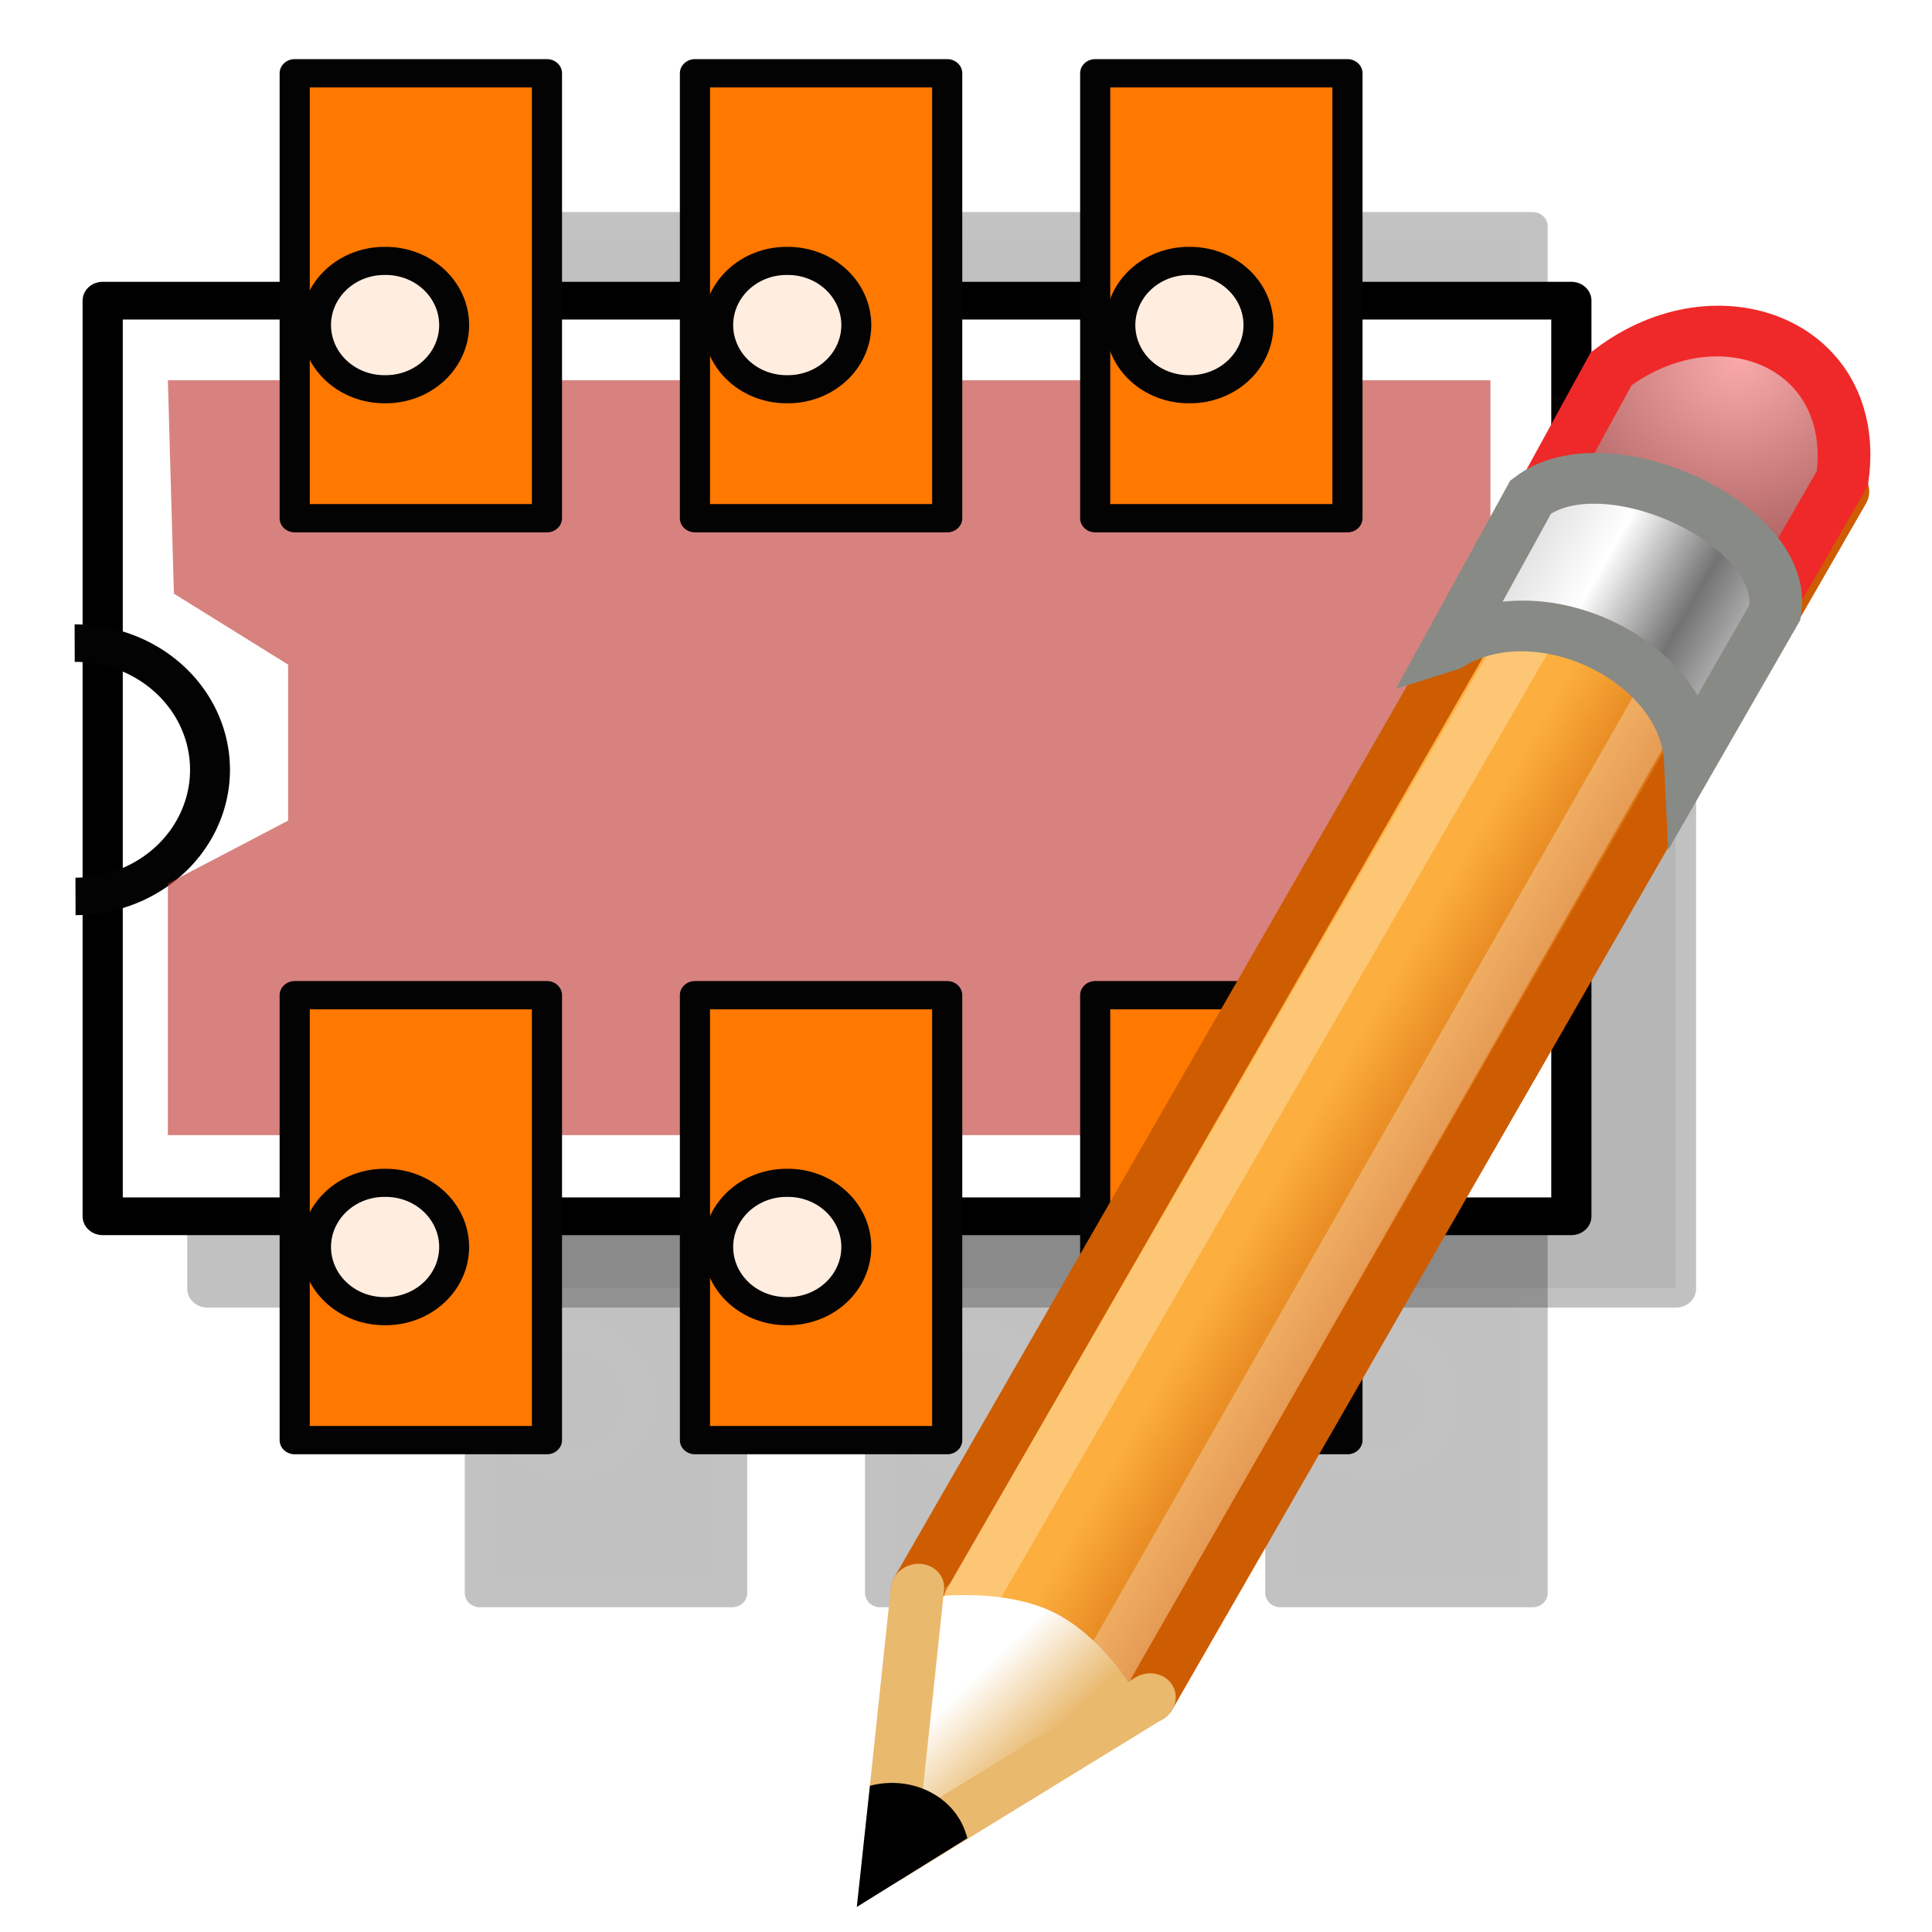 <svg xmlns="http://www.w3.org/2000/svg" height="48" width="48" version="1.1" viewBox="0 0 48 48">
 <defs>
  <linearGradient id="l" y2="14.691" gradientUnits="userSpaceOnUse" x2="30.432" gradientTransform="translate(6.392,12.185)" y1="12.338" x1="28.079">
   <stop stop-color="#fcaf3e" offset="0"/>
   <stop stop-color="#ce5c00" offset="1"/>
  </linearGradient>
  <linearGradient id="m" y2="22.119" gradientUnits="userSpaceOnUse" x2="22.81" gradientTransform="translate(6.392,12.185)" y1="21.481" x1="23.448">
   <stop stop-color="#ce5c00" offset="0"/>
   <stop stop-color="#ce5c00" offset="1"/>
  </linearGradient>
  <linearGradient id="n" y2="32.714" gradientUnits="userSpaceOnUse" x2="25.485" y1="34.39" x1="26.379">
   <stop stop-color="#e9b96e" offset="0"/>
   <stop stop-color="#fff" offset="1"/>
  </linearGradient>
  <radialGradient id="p" gradientUnits="userSpaceOnUse" cy="128" cx="-138.84" gradientTransform="matrix(.355 -.343 .357 .345 130.15 -71.026)" r="9.127">
   <stop stop-color="#f9a9a9" offset="0"/>
   <stop stop-color="#ab5f5f" offset="1"/>
  </radialGradient>
  <linearGradient id="o" y2="134.25" gradientUnits="userSpaceOnUse" x2="-158.75" gradientTransform="matrix(.209 -.203 .209 .203 129.28 -31.999)" y1="115.94" x1="-158.75">
   <stop stop-color="#ddd" offset="0"/>
   <stop stop-color="#fff" offset=".345"/>
   <stop stop-color="#737373" offset=".727"/>
   <stop stop-color="#bbb" offset="1"/>
  </linearGradient>
  <filter id="i" color-interpolation-filters="sRGB">
   <feGaussianBlur stdDeviation="0.364"/>
  </filter>
  <filter id="j" height="1.225" width="1.129" color-interpolation-filters="sRGB" y="-.113" x="-.064">
   <feGaussianBlur stdDeviation="0.881"/>
  </filter>
  <filter id="k" color-interpolation-filters="sRGB">
   <feGaussianBlur stdDeviation="0.881"/>
  </filter>
 </defs>
 <g opacity=".246" stroke-linejoin="round" transform="matrix(-2.496,0,0,-2.343,-3.56,36.479)" filter="url(#i)">
  <rect transform="rotate(90)" height="14.619" width="9.709" stroke="#000" y="3.49" x="1.904" stroke-width="0.4"/>
  <path d="m693.26 625.06a18.914 18.914 0 0 1 -37.828 0.117" transform="matrix(0 .071 -.071 0 41.168 -41.24)" stroke="#030303" stroke-width="5.596"/>
 </g>
 <path opacity=".246" filter="url(#j)" d="m41.63 32.002v-18.754l-32.859 0 0.15 5.301 2.837 1.763v3.876l-2.987 1.563v6.251z"/>
 <g opacity=".246" transform="translate(4.6,3.8)" filter="url(#k)" stroke-width="0.3">
  <g stroke-linejoin="round" transform="matrix(-2.496,0,0,-2.343,-6.067,35.03)" stroke="#030303">
   <rect transform="rotate(90)" height="2.511" width="4.718" y="13.332" x="-.32" stroke-width="0.3"/>
   <rect transform="rotate(90)" height="2.511" width="4.718" y="5.364" x="-.32" stroke-width="0.3"/>
   <path stroke-width="4.197" d="m654.65 737.28a9.581 9.581 0 1 1 -19.161 0 9.581 9.581 0 1 1 19.161 0z" transform="matrix(0 .071 -.071 0 46.083 -44.072)"/>
   <rect transform="rotate(90)" height="2.511" width="4.718" y="9.348" x="-.32" stroke-width="0.3"/>
   <path stroke-width="4.197" d="m654.65 737.28a9.581 9.581 0 1 1 -19.161 0 9.581 9.581 0 1 1 19.161 0z" transform="matrix(0 .071 -.071 0 42.08 -44.072)"/>
   <path stroke-width="4.197" d="m654.65 737.28a9.581 9.581 0 1 1 -19.161 0 9.581 9.581 0 1 1 19.161 0z" transform="matrix(0 .071 -.071 0 38.077 -44.072)"/>
  </g>
  <g transform="matrix(-2.496,0,0,-2.343,-6.067,12.125)">
   <rect stroke-linejoin="round" transform="rotate(90)" height="2.511" width="4.718" stroke="#030303" y="13.332" x="-.32" stroke-width="0.3"/>
   <rect stroke-linejoin="round" transform="rotate(90)" height="2.511" width="4.718" stroke="#030303" y="5.364" x="-.32" stroke-width="0.3"/>
   <path stroke-linejoin="round" d="m654.65 737.28a9.581 9.581 0 1 1 -19.161 0 9.581 9.581 0 1 1 19.161 0z" transform="matrix(0 .071 -.071 0 46.083 -44.072)" stroke="#030303" stroke-width="4.197"/>
   <rect stroke-linejoin="round" transform="rotate(90)" height="2.511" width="4.718" stroke="#030303" y="9.348" x="-.32" stroke-width="0.3"/>
   <path stroke-linejoin="round" d="m654.65 737.28a9.581 9.581 0 1 1 -19.161 0 9.581 9.581 0 1 1 19.161 0z" transform="matrix(0 .071 -.071 0 42.08 -44.072)" stroke="#030303" stroke-width="4.197"/>
   <g stroke-width="0.3">
    <path stroke-linejoin="round" d="m654.65 737.28a9.581 9.581 0 1 1 -19.161 0 9.581 9.581 0 1 1 19.161 0z" transform="matrix(0 .071 -.071 0 38.077 -44.072)" stroke="#030303" stroke-width="4.197"/>
   </g>
  </g>
 </g>
 <g stroke-linejoin="round" transform="matrix(-2.496,0,0,-2.343,-6.16,34.679)">
  <rect transform="rotate(90)" height="14.619" width="9.709" stroke="#000" y="3.49" x="1.904" stroke-width="0.4" fill="#fff"/>
  <path d="m693.26 625.06a18.914 18.914 0 0 1 -37.828 0.117" transform="matrix(0 .071 -.071 0 41.168 -41.24)" stroke="#030303" stroke-width="5.596" fill="none"/>
 </g>
 <path opacity=".586" fill="#bc2b25" d="m37.03 28.202v-18.754l-32.859 0 0.15 5.301 2.837 1.763v3.876l-2.987 1.563v6.251z"/>
 <g stroke-width="0.3">
  <g stroke-linejoin="round" transform="matrix(-2.496,0,0,-2.343,-6.067,35.03)" stroke="#030303">
   <rect transform="rotate(90)" height="2.511" width="4.718" y="13.332" x="-.32" stroke-width="0.3" fill="#ff7800"/>
   <rect transform="rotate(90)" height="2.511" width="4.718" y="5.364" x="-.32" stroke-width="0.3" fill="#ff7800"/>
   <path d="m654.65 737.28a9.581 9.581 0 1 1 -19.161 0 9.581 9.581 0 1 1 19.161 0z" transform="matrix(0 .071 -.071 0 46.083 -44.072)" stroke-width="4.197" fill="#ffede0"/>
   <rect transform="rotate(90)" height="2.511" width="4.718" y="9.348" x="-.32" stroke-width="0.3" fill="#ff7800"/>
   <path d="m654.65 737.28a9.581 9.581 0 1 1 -19.161 0 9.581 9.581 0 1 1 19.161 0z" transform="matrix(0 .071 -.071 0 42.08 -44.072)" stroke-width="4.197" fill="#ffede0"/>
   <path d="m654.65 737.28a9.581 9.581 0 1 1 -19.161 0 9.581 9.581 0 1 1 19.161 0z" transform="matrix(0 .071 -.071 0 38.077 -44.072)" stroke-width="4.197" fill="#ffede0"/>
  </g>
  <g transform="matrix(-2.496,0,0,-2.343,-6.067,12.125)">
   <rect stroke-linejoin="round" transform="rotate(90)" height="2.511" width="4.718" stroke="#030303" y="13.332" x="-.32" stroke-width="0.3" fill="#ff7800"/>
   <rect stroke-linejoin="round" transform="rotate(90)" height="2.511" width="4.718" stroke="#030303" y="5.364" x="-.32" stroke-width="0.3" fill="#ff7800"/>
   <path stroke-linejoin="round" d="m654.65 737.28a9.581 9.581 0 1 1 -19.161 0 9.581 9.581 0 1 1 19.161 0z" transform="matrix(0 .071 -.071 0 46.083 -44.072)" stroke="#030303" stroke-width="4.197" fill="#ffede0"/>
   <rect stroke-linejoin="round" transform="rotate(90)" height="2.511" width="4.718" stroke="#030303" y="9.348" x="-.32" stroke-width="0.3" fill="#ff7800"/>
   <path stroke-linejoin="round" d="m654.65 737.28a9.581 9.581 0 1 1 -19.161 0 9.581 9.581 0 1 1 19.161 0z" transform="matrix(0 .071 -.071 0 42.08 -44.072)" stroke="#030303" stroke-width="4.197" fill="#ffede0"/>
   <g stroke-width="0.3">
    <path stroke-linejoin="round" d="m654.65 737.28a9.581 9.581 0 1 1 -19.161 0 9.581 9.581 0 1 1 19.161 0z" transform="matrix(0 .071 -.071 0 38.077 -44.072)" stroke="#030303" stroke-width="4.197" fill="#ffede0"/>
   </g>
  </g>
 </g>
 <g transform="matrix(1.152 -.361 .344 1.099 -109.74 31.82)">
  <g transform="matrix(1.107,0,0,1.071,74.214,8.429)">
   <path stroke-linejoin="round" d="m25.892 30.185 19-19c2.175 0.36 3.085 1.732 3.5 3.5l-19 19-4.616 0.705 1.116-4.205z" fill-rule="evenodd" stroke="url(#m)" fill="url(#l)"/>
   <path opacity=".282" d="m26.792 30.685 18.498-18.398c1.09 0.178 1.517 0.988 2 2l-18.398 18.498-3.3 0.9 1.2-3z" stroke="#fff" fill="none"/>
   <path fill-rule="evenodd" fill="url(#n)" d="m24.55 34.633 1.666-4.18s1.2 0.245 1.932 0.975c0.733 0.73 0.998 1.944 0.998 1.944l-4.597 1.261z"/>
   <path stroke-linejoin="round" d="m23 21.5-5.5 1.5 2-5" transform="translate(6.392,12.185)" stroke="#e9b96e" stroke-linecap="round" fill="none"/>
   <path fill-rule="evenodd" d="m23.955 33.685-0.906 2.25 2.344-0.656c0.002-0.032 0-0.061 0-0.094 0-0.802-0.645-1.46-1.438-1.5z"/>
  </g>
  <path style="enable-background:new" d="m121.62 22.515c2.031-0.536 4.301 1.769 3.82 3.696l2.431-2.352c1.181-2.643-1.254-4.725-3.869-3.744l-2.381 2.4z" stroke="#ef2929" stroke-width="1.089" fill="url(#p)"/>
  <path style="enable-background:new" d="m119.12 24.769c2.144-0.566 4.541 1.868 4.033 3.903l2.566-2.484c0.835-1.71-2.264-4.647-4.085-3.954l-2.52 2.535z" stroke="#888a85" stroke-width="1.089" fill="url(#o)"/>
 </g>
</svg>
